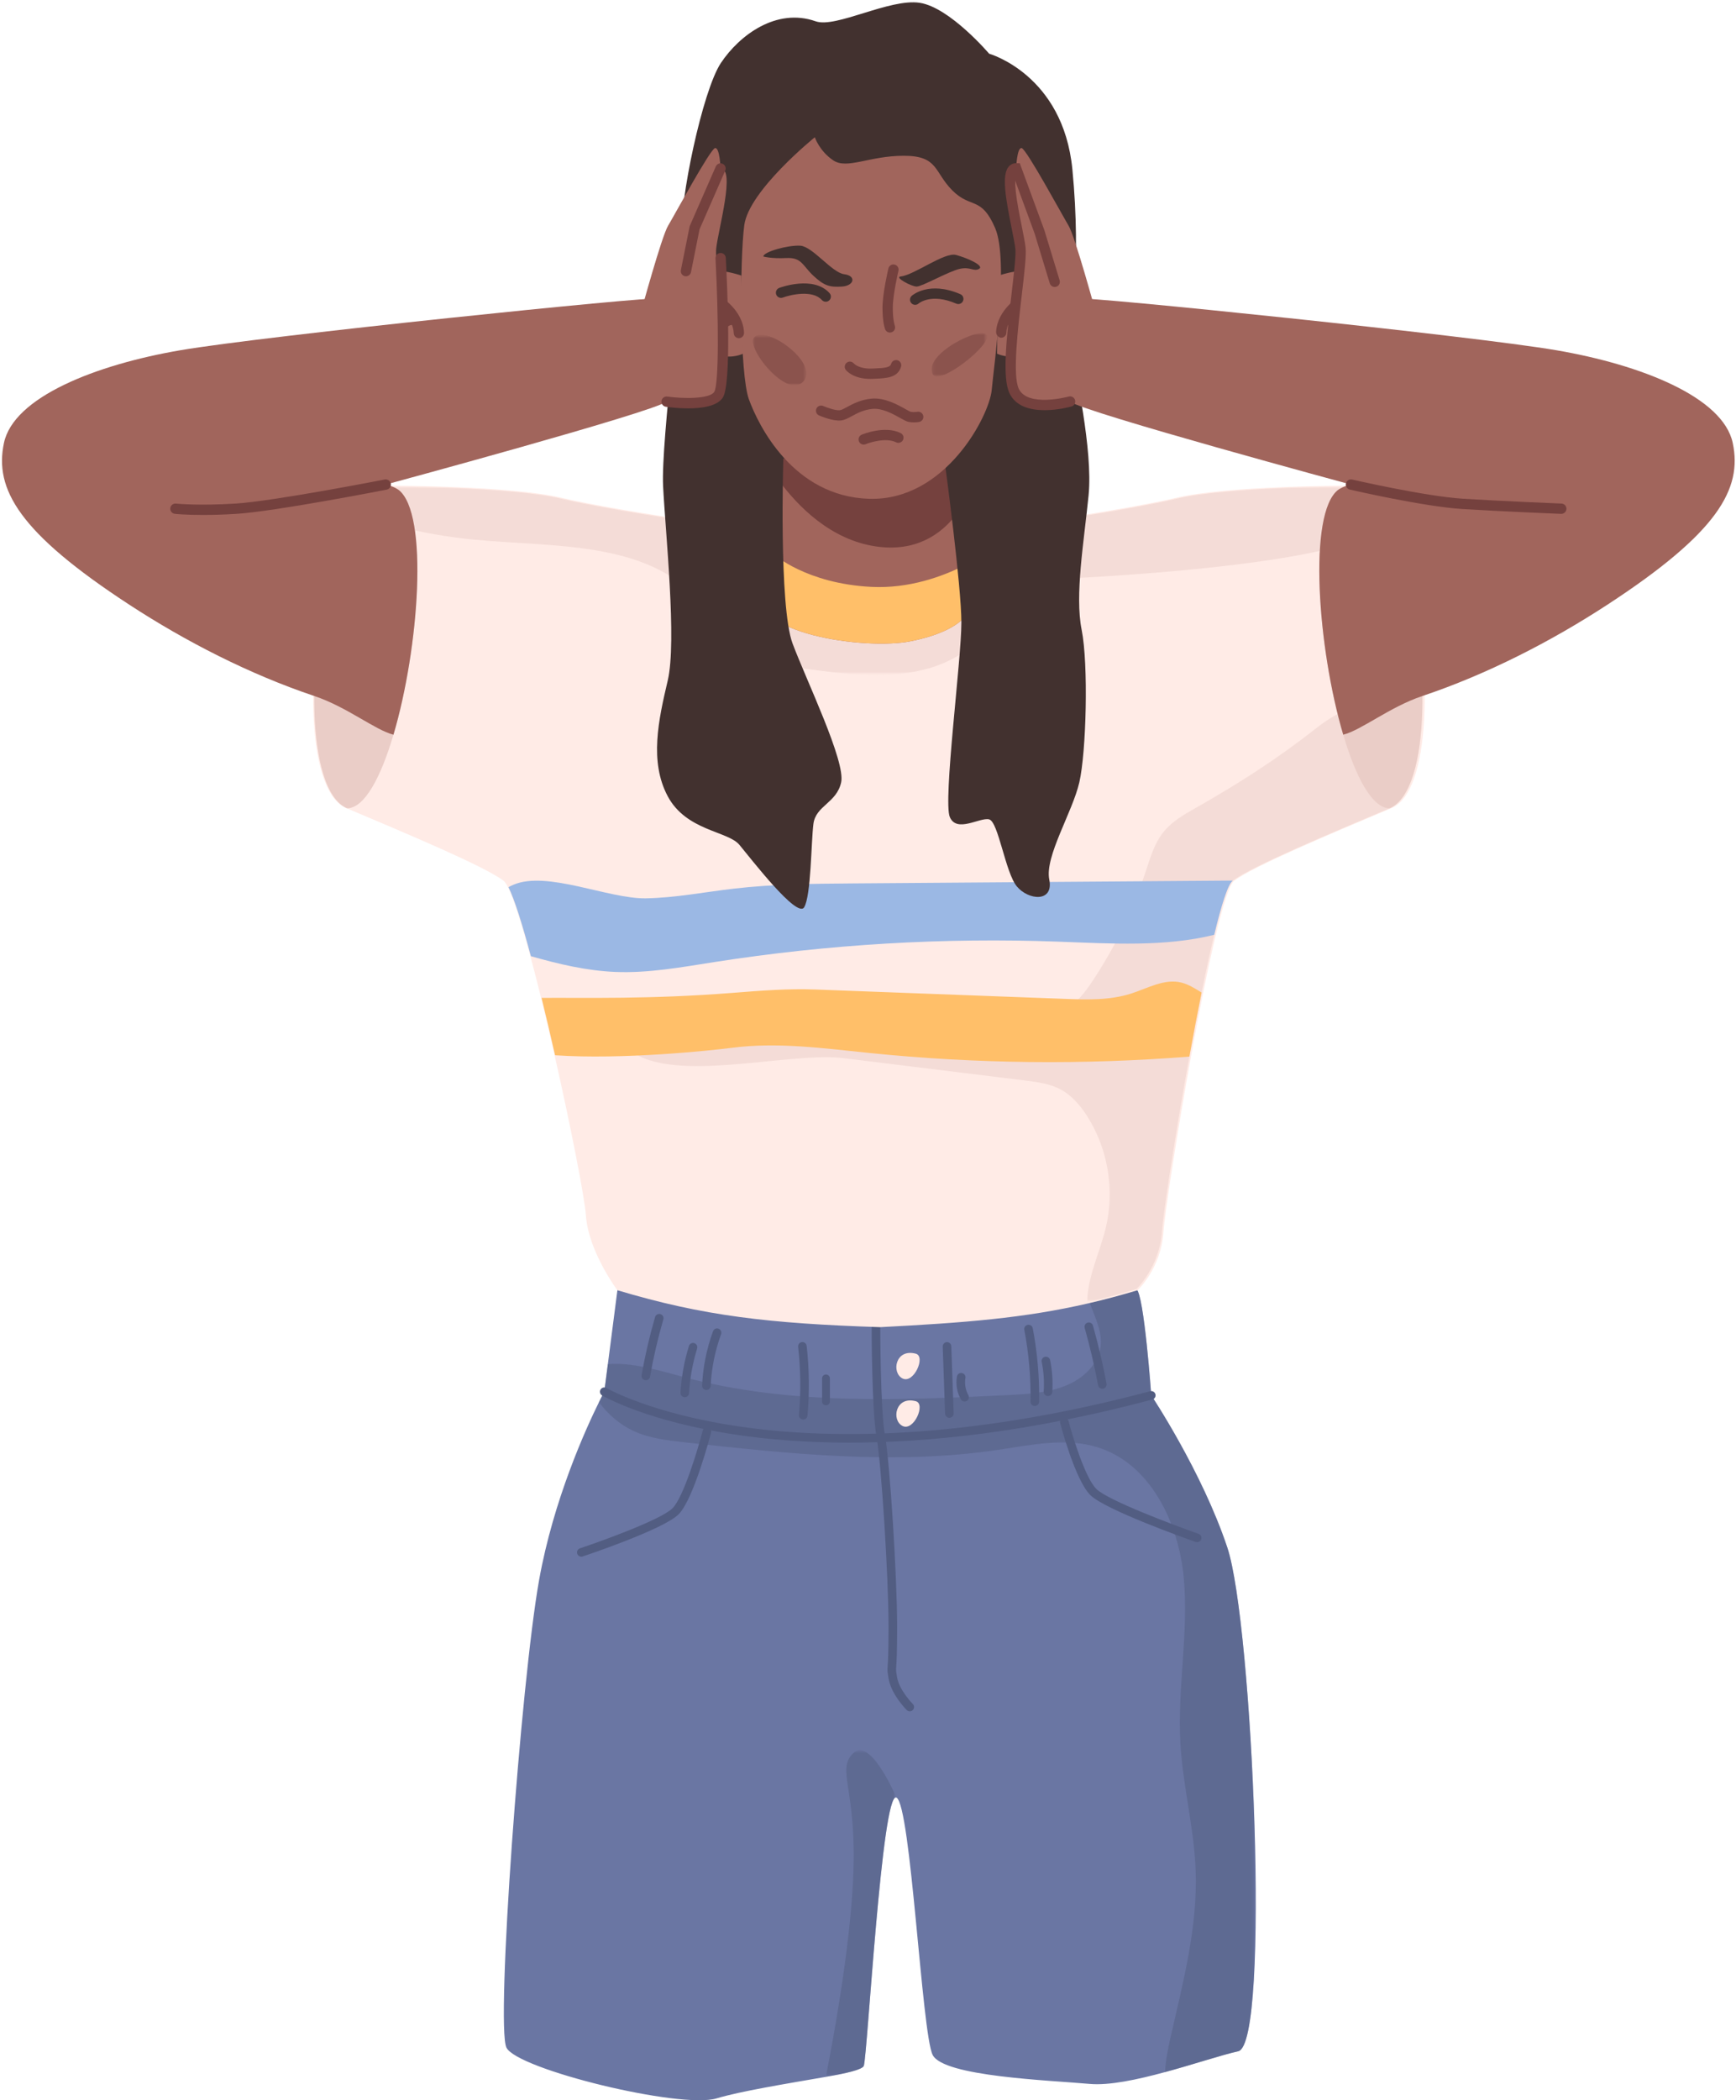<svg width="578" height="699" viewBox="0 0 578 699" fill="none" xmlns="http://www.w3.org/2000/svg">
<path d="M412.26 682.704C406.725 683.933 397.44 687.037 387.903 689.635C378.72 692.133 369.315 694.151 362.808 693.563C349.544 692.356 314.143 691.148 310.524 683.911C306.904 676.672 303.285 600.691 298.465 598.279C293.64 595.865 288.815 683.911 287.607 687.529C287.201 688.765 282.044 689.993 274.943 691.223C261.169 693.613 246.541 695.997 238.581 698.383C226.517 702.001 172.246 688.736 168.626 681.497C165.008 674.26 173.452 559.684 179.484 525.911C184.269 499.112 195.133 475.343 199.416 466.681C200.525 464.428 201.193 463.193 201.193 463.193L202.384 454.017L205.613 429.024C205.613 429.024 317.861 427.961 361.396 428.425C371.465 428.533 377.857 428.723 378.343 429.024C380.916 430.632 383.311 464.4 383.311 464.4C383.311 464.4 400.195 489.729 408.641 515.057C417.08 540.387 423.112 680.291 412.26 682.704Z" fill="#6A76A3"/>
<mask id="mask0_1_2559" style="mask-type:luminance" maskUnits="userSpaceOnUse" x="199" y="428" width="220" height="262">
<path d="M199.133 428.427H418.107V689.894H199.133V428.427Z" fill="white"/>
</mask>
<g mask="url(#mask0_1_2559)">
<g opacity="0.5">
<mask id="mask1_1_2559" style="mask-type:luminance" maskUnits="userSpaceOnUse" x="199" y="428" width="219" height="262">
<path d="M199.136 689.89H417.643V428.895H199.136V689.89Z" fill="white"/>
</mask>
<g mask="url(#mask1_1_2559)">
<path d="M412.26 682.704C406.725 683.933 397.44 687.037 387.902 689.635C388.074 685.799 388.857 681.88 389.704 678.164C393.894 659.776 398.817 641.24 398.092 622.395C397.548 608.267 393.832 594.419 393.014 580.301C391.95 561.915 395.833 543.452 394.129 525.109C392.432 506.773 383.013 487.116 365.416 481.679C354.776 478.391 343.34 480.901 332.326 482.536C297.856 487.653 262.756 483.857 228.118 480.055C222.24 479.409 216.242 478.728 210.88 476.231C206.305 474.103 202.452 470.723 199.416 466.681C200.525 464.428 201.193 463.193 201.193 463.193L202.384 454.017C210.662 453.348 219.485 456.127 227.746 458.333C262.881 467.723 299.902 466.035 336.232 464.275C345.426 463.828 355.534 462.999 362.053 456.492C371.922 446.635 362.602 437.231 361.396 428.425C371.465 428.533 377.857 428.723 378.342 429.024C380.916 430.632 383.31 464.4 383.31 464.4C383.31 464.4 400.194 489.729 408.641 515.057C417.08 540.387 423.112 680.291 412.26 682.704Z" fill="#525D82"/>
</g>
</g>
</g>
<path d="M282.762 480.138C267.955 480.138 255.561 479.04 245.609 477.575C215.626 473.164 201.074 464.783 200.469 464.428C199.787 464.03 199.558 463.154 199.958 462.472C200.357 461.792 201.233 461.564 201.914 461.963C202.114 462.079 216.785 470.474 246.238 474.778C273.494 478.762 319.335 479.955 382.943 463.02C383.706 462.816 384.49 463.271 384.693 464.034C384.897 464.798 384.442 465.58 383.679 465.783C342.669 476.702 308.949 480.138 282.762 480.138Z" fill="#525D82"/>
<path d="M302.905 569.556C302.539 569.556 302.173 569.416 301.895 569.137C301.684 568.926 296.736 563.928 295.867 558.713C295.463 556.281 295.437 556.137 295.549 554.464C295.647 553.01 295.847 549.986 295.847 541.592C295.847 525.002 293.456 487.162 291.849 478.326C290.239 469.457 290.219 442.238 290.219 441.084C290.219 440.294 290.859 439.656 291.649 439.656C292.437 439.656 293.077 440.294 293.077 441.084C293.077 441.364 293.096 469.198 294.663 477.816C296.288 486.752 298.705 524.898 298.705 541.592C298.705 550.082 298.5 553.169 298.401 554.653C298.312 555.994 298.312 555.994 298.687 558.242C299.408 562.565 303.871 567.07 303.916 567.116C304.473 567.674 304.473 568.578 303.916 569.137C303.637 569.416 303.271 569.556 302.905 569.556Z" fill="#525D82"/>
<path d="M193.552 518.096C192.954 518.096 192.396 517.717 192.196 517.118C191.947 516.369 192.351 515.56 193.1 515.31C200.392 512.88 220.139 505.748 223.9 501.986C227.631 498.256 232.442 482.038 233.98 476.105C234.178 475.34 234.959 474.881 235.723 475.08C236.487 475.277 236.946 476.057 236.747 476.821C236.514 477.724 230.964 498.966 225.922 504.008C220.916 509.013 195.1 517.657 194.004 518.022C193.855 518.072 193.703 518.096 193.552 518.096Z" fill="#525D82"/>
<path d="M398.589 513.271C398.431 513.271 398.271 513.245 398.114 513.19C395.038 512.11 367.917 502.487 363.003 497.575C357.963 492.534 353.183 474.378 352.982 473.607C352.783 472.843 353.241 472.063 354.005 471.863C354.769 471.665 355.549 472.122 355.749 472.886C357.063 477.926 361.294 491.823 365.026 495.554C368.793 499.322 390.873 507.615 399.063 510.493C399.807 510.755 400.199 511.571 399.937 512.315C399.73 512.903 399.178 513.271 398.589 513.271Z" fill="#525D82"/>
<path d="M304.915 450.532C308.314 451.432 304.245 460.65 300.493 458.773C296.741 456.897 298.081 448.722 304.915 450.532Z" fill="#FFEBE6"/>
<path d="M304.915 466.345C308.314 467.245 304.245 476.464 300.493 474.586C296.741 472.71 298.081 464.536 304.915 466.345Z" fill="#FFEBE6"/>
<path d="M215.027 459.357C214.945 459.357 214.861 459.351 214.779 459.336C214.001 459.2 213.48 458.459 213.617 457.681C214.756 451.18 216.269 444.669 218.116 438.332C218.336 437.575 219.129 437.139 219.888 437.359C220.645 437.58 221.081 438.373 220.86 439.132C219.044 445.369 217.555 451.776 216.433 458.175C216.312 458.868 215.708 459.357 215.027 459.357Z" fill="#525D82"/>
<path d="M227.991 465.019C227.963 465.019 227.932 465.018 227.904 465.016C227.116 464.97 226.515 464.291 226.563 463.504C226.879 458.236 227.825 453.006 229.38 447.963C229.612 447.208 230.412 446.786 231.165 447.019C231.921 447.251 232.344 448.05 232.112 448.804C230.625 453.631 229.719 458.634 229.416 463.675C229.371 464.434 228.74 465.019 227.991 465.019Z" fill="#525D82"/>
<path d="M235.193 462.607C235.17 462.607 235.146 462.606 235.125 462.606C234.336 462.568 233.726 461.899 233.764 461.11C234.058 454.939 235.282 448.868 237.404 443.066C237.674 442.324 238.496 441.943 239.237 442.215C239.978 442.486 240.36 443.307 240.089 444.048C238.066 449.578 236.9 455.364 236.62 461.246C236.582 462.011 235.952 462.607 235.193 462.607Z" fill="#525D82"/>
<path d="M344.807 467.914H344.447C343.704 467.914 343.112 467.306 343.123 466.563C343.24 458.539 342.543 450.471 341.046 442.587C340.951 442.088 341.107 441.552 341.508 441.243C342.463 440.508 343.667 441.064 343.858 442.07C345.382 450.106 346.096 458.327 345.984 466.504C345.972 467.287 345.335 467.914 344.555 467.914" fill="#525D82"/>
<path d="M348.924 464.624C348.891 464.624 348.857 464.623 348.823 464.62C348.036 464.567 347.443 463.884 347.496 463.096C347.725 459.8 347.501 456.489 346.831 453.256C346.671 452.483 347.167 451.725 347.94 451.565C348.713 451.404 349.471 451.901 349.631 452.676C350.353 456.165 350.596 459.737 350.348 463.293C350.296 464.048 349.668 464.624 348.924 464.624Z" fill="#525D82"/>
<path d="M367.018 462.215C366.345 462.215 365.745 461.736 365.616 461.05C364.41 454.648 362.906 448.223 361.144 441.954C360.929 441.194 361.373 440.404 362.132 440.191C362.893 439.976 363.682 440.42 363.896 441.18C365.681 447.531 367.204 454.038 368.425 460.52C368.57 461.296 368.061 462.044 367.285 462.19C367.196 462.207 367.106 462.215 367.018 462.215Z" fill="#525D82"/>
<path d="M316.093 471.872C315.326 471.872 314.693 471.265 314.665 470.493L313.878 448.165C313.85 447.376 314.467 446.714 315.255 446.686C316.045 446.657 316.706 447.276 316.734 448.064L317.522 470.392C317.55 471.181 316.933 471.844 316.143 471.87C316.126 471.872 316.11 471.872 316.093 471.872Z" fill="#525D82"/>
<path d="M321.161 466.456C320.659 466.456 320.172 466.192 319.911 465.721C318.632 463.422 318.172 460.729 318.616 458.136C318.748 457.357 319.488 456.836 320.265 456.968C321.043 457.101 321.567 457.841 321.433 458.618C321.103 460.542 321.46 462.625 322.409 464.33C322.793 465.021 322.545 465.892 321.855 466.276C321.635 466.398 321.396 466.456 321.161 466.456Z" fill="#525D82"/>
<path d="M267.433 472.456C267.391 472.456 267.348 472.455 267.305 472.451C266.519 472.381 265.939 471.687 266.008 470.9C266.676 463.377 266.585 455.757 265.739 448.253C265.649 447.468 266.215 446.761 266.999 446.672C267.784 446.583 268.491 447.148 268.58 447.932C269.448 455.627 269.541 463.44 268.856 471.153C268.789 471.896 268.167 472.456 267.433 472.456Z" fill="#525D82"/>
<path d="M275.006 467.734C274.287 467.734 273.706 467.152 273.706 466.434V458.752C273.706 458.033 274.287 457.45 275.006 457.45C275.723 457.45 276.307 458.033 276.307 458.752V466.434C276.307 467.152 275.723 467.734 275.006 467.734Z" fill="#525D82"/>
<mask id="mask2_1_2559" style="mask-type:luminance" maskUnits="userSpaceOnUse" x="274" y="582" width="25" height="110">
<path d="M274.573 582.373H298.467V691.227H274.573V582.373Z" fill="white"/>
</mask>
<g mask="url(#mask2_1_2559)">
<g opacity="0.5">
<mask id="mask3_1_2559" style="mask-type:luminance" maskUnits="userSpaceOnUse" x="274" y="582" width="24" height="109">
<path d="M274.573 690.756H297.985V582.369H274.573V690.756Z" fill="white"/>
</mask>
<g mask="url(#mask3_1_2559)">
<path d="M298.465 598.278C293.639 595.865 288.813 683.912 287.608 687.53C287.201 688.765 282.044 689.994 274.943 691.224C277.281 679.508 282.908 649.313 284.045 625.409C285.485 595.076 278.264 589.296 284.045 583.521C289.82 577.741 298.465 598.278 298.465 598.278Z" fill="#525D82"/>
</g>
</g>
</g>
<path d="M474.115 240.138C473.249 254.67 469.854 266.179 463.374 268.92C442.489 277.751 417.599 288.188 411.034 293.052C411.01 293.07 410.981 293.092 410.958 293.11C409.375 294.296 407.197 301.212 404.799 311.146C403.441 316.771 402.018 323.36 400.59 330.431C399.209 337.256 397.826 344.522 396.507 351.804C391.747 377.972 387.757 404.215 387.366 410.047C386.563 422.147 378.798 429.407 378.798 429.407C373.138 431.104 367.725 432.544 362.414 433.766C340.983 438.72 321.165 440.251 293.046 441.703C256.149 440.498 234.042 437.958 205.546 429.407C205.546 429.407 195.866 416.504 195.063 404.403C194.685 398.766 190.114 375.311 184.683 351.358C183.227 344.888 181.702 338.396 180.175 332.204C178.971 327.318 177.773 322.627 176.602 318.291C173.753 307.652 171.097 299.154 169.114 295.248C168.569 294.164 168.075 293.436 167.639 293.11C161.193 288.27 136.19 277.787 115.225 268.92C98.306 261.758 102.385 194.776 117.718 170.42C121.395 164.576 125.713 161.188 130.547 161.658C130.547 161.658 170.059 161.658 187.001 165.684C202.827 169.458 246.119 176.04 258.965 176.888L258.937 175.014C258.937 175.014 274.191 175.622 289.297 176.155C304.407 175.622 319.662 175.014 319.662 175.014L319.633 176.888C332.473 176.04 375.77 169.458 391.598 165.684C408.538 161.658 448.05 161.658 448.05 161.658C452.954 161.183 457.33 164.68 461.041 170.679C470.399 185.807 475.514 216.85 474.115 240.138Z" fill="#FFEBE6"/>
<mask id="mask4_1_2559" style="mask-type:luminance" maskUnits="userSpaceOnUse" x="206" y="234" width="268" height="200">
<path d="M206.067 234.573H473.387V433.374H206.067V234.573Z" fill="white"/>
</mask>
<g mask="url(#mask4_1_2559)">
<g opacity="0.5">
<mask id="mask5_1_2559" style="mask-type:luminance" maskUnits="userSpaceOnUse" x="206" y="234" width="268" height="200">
<path d="M206.072 433.229H473.136V234.665H206.072V433.229Z" fill="white"/>
</mask>
<g mask="url(#mask5_1_2559)">
<path d="M473.381 240.321C472.517 254.809 469.133 266.285 462.672 269.017C441.848 277.822 417.034 288.229 410.488 293.077C410.464 293.094 410.436 293.117 410.413 293.134C408.834 294.318 406.662 301.213 404.272 311.117C402.917 316.725 401.5 323.296 400.076 330.345C398.697 337.149 397.32 344.393 396.005 351.654C391.258 377.745 387.28 403.908 386.89 409.724C386.09 421.786 378.349 429.025 378.349 429.025C372.705 430.718 367.308 432.153 362.013 433.372C361.968 425.337 366.108 416.996 368.113 408.86C371.225 396.269 368.954 382.438 361.984 371.506C359.737 367.973 356.93 364.662 353.254 362.661C349.561 360.648 345.266 360.1 341.093 359.585C320.966 357.11 300.846 354.633 280.725 352.157C262.064 349.865 220.97 361.838 208.164 348.076C189.381 329.298 303.533 336.005 340.818 337.504C345.694 337.698 350.846 337.834 355.146 335.525C358.765 333.581 361.309 330.15 363.59 326.737C371.126 315.452 377.137 303.146 381.396 290.258C382.962 285.525 384.369 280.568 387.542 276.714C390.321 273.334 394.214 271.105 398.017 268.949C412.362 260.825 425.256 252.569 437.732 242.728C449.378 233.541 459.528 231.276 473.381 240.321Z" fill="#EACDC7"/>
</g>
</g>
</g>
<mask id="mask6_1_2559" style="mask-type:luminance" maskUnits="userSpaceOnUse" x="117" y="161" width="345" height="64">
<path d="M117.627 161.827H461.227V224.667H117.627V161.827Z" fill="white"/>
</mask>
<g mask="url(#mask6_1_2559)">
<g opacity="0.5">
<mask id="mask7_1_2559" style="mask-type:luminance" maskUnits="userSpaceOnUse" x="117" y="161" width="344" height="64">
<path d="M117.63 224.262H460.13V161.831H117.63V224.262Z" fill="white"/>
</mask>
<g mask="url(#mask7_1_2559)">
<path d="M335.799 193.309C335.197 207.313 322.782 218.553 309.305 222.418C295.829 226.283 281.457 224.397 267.567 222.482C260.433 221.501 252.995 220.399 247.118 216.237C241.09 211.97 237.558 205.077 232.609 199.601C214.871 179.982 184.339 182.121 158.005 179.619C144.282 178.313 130.719 175.319 117.718 170.743C121.395 164.899 125.713 161.51 130.547 161.981C130.547 161.981 170.059 161.981 187.001 166.006C202.827 169.779 246.119 176.363 258.965 177.211L258.937 175.337C258.937 175.337 274.191 175.943 289.297 176.478C304.407 175.943 319.662 175.337 319.662 175.337L319.633 177.211C332.473 176.363 375.77 169.779 391.598 166.006C408.539 161.981 448.051 161.981 448.051 161.981C452.954 161.505 457.33 165.002 461.041 171.001C461.051 171.035 461.058 171.069 461.069 171.103C466.081 188.371 349.93 193.102 335.799 193.309Z" fill="#EACDC7"/>
</g>
</g>
</g>
<path d="M131.003 244.521C126.809 258.729 121.334 269.016 115.561 269.016C108.565 266.056 105.166 252.834 104.682 236.646C103.714 204.437 114.25 160.47 130.838 162.074C130.965 162.113 131.086 162.15 131.207 162.196C131.741 162.393 132.245 162.68 132.722 163.056C142.811 170.878 139.519 215.742 131.003 244.521Z" fill="#EACDC7"/>
<path d="M447.227 244.521C451.421 258.729 456.896 269.016 462.669 269.016C469.665 266.056 473.064 252.834 473.548 236.646C474.516 204.437 463.98 160.47 447.392 162.074C447.265 162.113 447.144 162.15 447.023 162.196C446.488 162.393 445.985 162.68 445.508 163.056C435.419 170.878 438.709 215.742 447.227 244.521Z" fill="#EACDC7"/>
<path d="M410.487 293.077C410.462 293.095 410.437 293.115 410.411 293.134C408.831 294.318 406.662 301.211 404.274 311.117C387.902 315.197 369.786 314.045 352.606 313.409C314.248 311.983 275.754 314.262 237.829 320.194C226.906 321.906 215.925 323.925 204.881 323.479C195.326 323.09 185.982 320.869 176.758 318.239C173.913 307.634 171.265 299.162 169.292 295.267C169.808 294.979 170.342 294.713 170.896 294.478C182.162 289.633 202.577 299.233 215.149 298.983C224.926 298.794 234.577 296.89 244.297 295.763C257.576 294.217 270.969 294.115 284.336 294.013C326.386 293.702 368.437 293.389 410.487 293.077Z" fill="#9BB8E4"/>
<path d="M400.073 330.347C398.699 337.152 397.317 344.395 396.005 351.652C360.576 354.46 324.884 354.059 289.524 350.456C274.272 348.903 258.88 346.758 243.673 348.731C236.651 349.64 207.148 352.747 184.811 351.207C183.36 344.759 181.837 338.286 180.316 332.111C194.868 332.008 216.32 332.626 244.119 330.43C253.247 329.704 262.355 328.986 271.509 329.33C299.079 330.36 326.64 331.398 354.209 332.43C361.733 332.715 369.436 332.976 376.61 330.679C382.162 328.895 387.775 325.579 393.421 327.038C395.725 327.636 397.921 328.991 400.073 330.347Z" fill="#FFBF69"/>
<path d="M323.174 201.881C323.174 201.881 322.402 209.576 303.162 213.425C288.119 216.433 248.502 210.881 253.115 195.719C254.054 192.636 254.871 189.159 255.586 185.517C257.307 176.787 258.427 167.107 259.112 159.663C259.787 152.361 260.046 147.215 260.046 147.215C260.046 147.215 315.478 141.057 315.478 149.525C315.478 152.899 316.702 161.909 318.171 171.515C319.051 177.249 320.018 183.208 320.863 188.308C322.155 196.089 323.174 201.881 323.174 201.881Z" fill="#A1655C"/>
<path d="M323.174 201.881C323.174 201.881 322.402 209.576 303.162 213.425C288.119 216.433 248.502 210.881 253.115 195.719C254.054 192.636 254.871 189.159 255.586 185.517L257.632 184.495C257.632 184.495 268.467 194.243 290.131 195.324C302.664 195.952 313.744 191.869 320.863 188.308C322.155 196.089 323.174 201.881 323.174 201.881Z" fill="#FFBF69"/>
<path d="M318.172 171.514C313.187 177.859 304.867 183.807 291.611 181.858C276.665 179.663 265.737 168.686 259.112 159.666C259.788 152.363 260.044 147.214 260.044 147.214C260.044 147.214 315.477 141.058 315.477 149.523C315.477 152.9 316.703 161.908 318.172 171.514Z" fill="#75413E"/>
<path d="M271.592 7.095C278.285 9.456 296.228 -0.604 306.236 0.936C316.245 2.476 329.333 17.873 329.333 17.873C329.333 17.873 353.969 24.803 357.049 56.368C360.129 87.932 356.28 109.491 357.049 116.419C357.82 123.348 363.979 149.524 362.439 164.921C360.899 180.319 357.82 198.027 360.129 209.575C362.439 221.124 361.669 250.379 359.359 260.388C357.049 270.396 347.811 285.024 349.351 292.724C350.891 300.423 342.421 299.652 338.572 295.033C334.723 290.413 332.413 273.476 329.333 272.705C326.255 271.936 318.556 277.325 316.245 271.936C313.936 266.547 320.095 219.584 320.095 207.265C320.095 194.947 314.705 154.913 314.705 154.913L260.813 152.604C260.813 152.604 259.275 201.876 263.893 214.195C268.512 226.512 281.601 253.459 280.061 260.388C278.521 267.317 271.592 268.087 270.821 274.247C270.052 280.405 270.052 298.112 267.743 301.961C265.433 305.812 250.035 285.793 246.185 281.175C242.336 276.556 228.479 276.556 222.32 265.007C216.16 253.459 219.24 239.6 222.32 226.512C225.399 213.425 221.549 177.24 220.78 161.843C220.009 146.444 227.708 90.243 226.939 78.695C226.168 67.145 233.868 30.192 240.027 20.952C246.185 11.713 258.504 2.476 271.592 7.095Z" fill="#42312F"/>
<path d="M271.289 45.685C271.289 45.685 249.348 63.393 247.808 74.941C246.268 86.489 246.268 124.439 249.348 132.908C252.426 141.376 263.976 165.243 289.381 166.012C314.788 166.783 329.416 138.296 330.185 129.828C330.956 121.359 335.96 86.715 331.34 75.935C326.721 65.157 323.256 69.552 317.097 63.393C310.938 57.233 312.477 51.844 300.929 51.844C289.381 51.844 282.068 56.464 277.448 53.384C272.829 50.304 271.289 45.685 271.289 45.685Z" fill="#A1655C"/>
<path d="M246.845 91.718C246.845 91.718 237.029 88.253 234.72 91.718C232.409 95.182 235.874 117.125 239.916 118.278C243.957 119.434 247.422 117.702 247.422 117.702L246.845 91.718Z" fill="#A1655C"/>
<path d="M296.301 110.684C295.623 110.684 294.985 110.281 294.717 109.613C294.627 109.385 293.825 107.244 293.825 102.433C293.825 97.666 295.716 89.67 295.796 89.332C296.016 88.41 296.941 87.841 297.861 88.061C298.784 88.28 299.353 89.205 299.135 90.126C299.115 90.205 297.256 98.069 297.256 102.433C297.256 106.556 297.904 108.34 297.911 108.358C298.239 109.238 297.801 110.228 296.925 110.566C296.72 110.646 296.508 110.684 296.301 110.684Z" fill="#75413E"/>
<path d="M289.761 126.107C284.173 126.107 281.88 123.453 281.626 123.135C281.034 122.397 281.154 121.317 281.894 120.725C282.625 120.139 283.689 120.25 284.285 120.967C284.392 121.087 286.064 122.866 290.456 122.661L291.218 122.627C294.776 122.473 296.37 122.281 296.714 121.079C296.974 120.169 297.922 119.641 298.834 119.902C299.745 120.162 300.273 121.111 300.013 122.022C298.954 125.727 295.096 125.893 291.365 126.054L290.616 126.087C290.322 126.101 290.037 126.107 289.761 126.107Z" fill="#75413E"/>
<path d="M246.01 112.552C245.093 112.552 244.333 111.828 244.297 110.902C244.081 105.266 238.009 101.568 237.947 101.532C237.137 101.045 236.869 99.994 237.353 99.181C237.837 98.369 238.886 98.1 239.701 98.582C240.015 98.769 247.435 103.252 247.725 110.77C247.761 111.717 247.023 112.513 246.077 112.552C246.055 112.552 246.033 112.552 246.01 112.552Z" fill="#75413E"/>
<path d="M239.85 110.756C239.593 110.756 239.33 110.699 239.085 110.575C238.237 110.151 237.894 109.12 238.317 108.273C239.1 106.708 241.334 104.213 244.753 104.781C245.688 104.937 246.318 105.821 246.162 106.756C246.008 107.691 245.124 108.323 244.189 108.165C242.381 107.865 241.396 109.788 241.386 109.808C241.085 110.408 240.48 110.756 239.85 110.756Z" fill="#75413E"/>
<path d="M332.524 91.718C332.524 91.718 342.34 88.253 344.649 91.718C346.958 95.182 343.494 117.125 339.453 118.278C335.412 119.434 331.946 117.702 331.946 117.702L332.524 91.718Z" fill="#A1655C"/>
<path d="M333.359 112.407C333.255 112.407 333.169 112.407 332.937 112.324C332.136 112.041 331.605 111.251 331.655 110.401C332.08 103.017 339.356 98.623 339.668 98.437C340.484 97.955 341.536 98.224 342.019 99.039C342.501 99.852 342.233 100.903 341.421 101.387C341.359 101.423 335.288 105.121 335.071 110.757C335.036 111.681 334.275 112.407 333.359 112.407Z" fill="#75413E"/>
<path d="M339.518 110.756C338.893 110.756 338.29 110.412 337.989 109.819C337.934 109.716 336.937 107.873 335.179 108.165C334.245 108.323 333.361 107.691 333.206 106.756C333.05 105.821 333.681 104.937 334.615 104.781C338.034 104.212 340.269 106.708 341.051 108.273C341.474 109.12 341.131 110.151 340.283 110.575C340.038 110.699 339.775 110.756 339.518 110.756Z" fill="#75413E"/>
<mask id="mask8_1_2559" style="mask-type:luminance" maskUnits="userSpaceOnUse" x="250" y="111" width="19" height="18">
<path d="M250.293 111.427H268.507V128.24H250.293V111.427Z" fill="white"/>
</mask>
<g mask="url(#mask8_1_2559)">
<g opacity="0.5">
<mask id="mask9_1_2559" style="mask-type:luminance" maskUnits="userSpaceOnUse" x="250" y="111" width="19" height="18">
<path d="M250.295 128.014H268.504V111.539H250.295V128.014Z" fill="white"/>
</mask>
<g mask="url(#mask9_1_2559)">
<path d="M251.062 112.312C248.175 115.584 262.098 133.099 267.486 126.94C272.875 120.782 254.911 107.95 251.062 112.312Z" fill="#75413E"/>
</g>
</g>
</g>
<mask id="mask10_1_2559" style="mask-type:luminance" maskUnits="userSpaceOnUse" x="310" y="110" width="19" height="16">
<path d="M310.12 110.667H328.653V125.414H310.12V110.667Z" fill="white"/>
</mask>
<g mask="url(#mask10_1_2559)">
<g opacity="0.5">
<mask id="mask11_1_2559" style="mask-type:luminance" maskUnits="userSpaceOnUse" x="310" y="110" width="19" height="16">
<path d="M310.124 125.414H328.333V110.673H310.124V125.414Z" fill="white"/>
</mask>
<g mask="url(#mask11_1_2559)">
<path d="M310.6 124.631C312.668 128.472 330.104 114.879 328.564 111.543C327.024 108.207 307.006 117.959 310.6 124.631Z" fill="#75413E"/>
</g>
</g>
</g>
<path d="M304.321 140.575C303.818 140.575 303.237 140.541 302.618 140.438C301.873 140.314 301.034 139.843 299.765 139.134C297.376 137.798 293.766 135.778 290.488 136.091C287.556 136.37 285.504 137.482 283.692 138.465C282.372 139.181 281.23 139.799 279.993 139.937C277.302 140.235 273.164 138.467 272.701 138.263C271.833 137.885 271.437 136.874 271.816 136.006C272.196 135.138 273.208 134.742 274.076 135.121C275.504 135.745 278.273 136.677 279.614 136.527C280.185 136.465 281.053 135.994 282.057 135.45C283.946 134.425 286.536 133.021 290.164 132.675C294.509 132.262 298.846 134.69 301.438 136.139C302.116 136.518 302.957 136.989 303.224 137.062C304.36 137.25 305.378 137.066 305.386 137.063C306.316 136.878 307.22 137.479 307.405 138.41C307.592 139.338 306.989 140.242 306.06 140.427C305.953 140.449 305.28 140.575 304.321 140.575Z" fill="#75413E"/>
<path d="M254.141 85.367C254.141 83.827 262.353 81.517 266.458 81.773C270.565 82.031 276.981 90.756 281.086 91.269C285.193 91.783 284.424 95.119 280.317 95.376C276.21 95.632 274.414 95.119 270.822 91.783C267.229 88.447 266.972 85.624 261.84 85.88C256.708 86.137 254.141 85.367 254.141 85.367Z" fill="#42312F"/>
<path d="M274.929 100.426C274.459 100.426 273.993 100.234 273.653 99.858C270.518 96.376 263.199 98.084 260.643 99.034C259.757 99.365 258.77 98.916 258.438 98.028C258.106 97.142 258.555 96.154 259.442 95.822C259.905 95.648 270.863 91.63 276.203 97.564C276.837 98.268 276.779 99.352 276.075 99.986C275.749 100.281 275.337 100.426 274.929 100.426Z" fill="#42312F"/>
<path d="M304.698 101.453C304.227 101.453 303.758 101.261 303.419 100.882C302.787 100.176 302.847 99.092 303.552 98.46C303.786 98.251 309.366 93.417 319.75 97.906C320.618 98.284 321.019 99.292 320.643 100.162C320.266 101.032 319.256 101.432 318.387 101.056C309.995 97.427 305.882 100.98 305.84 101.016C305.514 101.309 305.106 101.453 304.698 101.453Z" fill="#42312F"/>
<path d="M299.821 92.039C297.764 92.267 303.415 95.375 305.211 95.375C307.007 95.375 315.989 90.243 319.581 89.472C323.175 88.703 324.201 90.499 325.997 89.472C327.793 88.446 322.148 85.88 318.299 84.854C314.449 83.827 304.44 91.526 299.821 92.039Z" fill="#42312F"/>
<path d="M287.57 147.967C286.896 147.967 286.258 147.569 285.984 146.909C285.622 146.035 286.034 145.033 286.907 144.668C287.22 144.539 294.622 141.509 299.883 144.14C300.73 144.564 301.074 145.595 300.65 146.441C300.227 147.288 299.195 147.632 298.348 147.209C295.152 145.611 289.958 147.12 288.226 147.836C288.011 147.925 287.788 147.967 287.57 147.967Z" fill="#75413E"/>
<path d="M338.328 56.078C333.297 56.078 339.047 76.197 339.765 82.665C340.484 89.131 334.017 122.185 337.609 130.09C341.203 137.993 356.292 133.682 356.292 133.682L364.915 104.221C364.915 104.221 357.968 78.753 355.813 75.159C353.657 71.566 341.761 49.611 340.164 49.291C338.567 48.973 338.328 56.078 338.328 56.078Z" fill="#A1655C"/>
<path d="M356.289 133.685C361.674 137.453 449.805 161.273 449.805 161.273C448.888 161.458 447.953 161.757 447.024 162.195C446.514 162.437 446.004 162.725 445.508 163.055C435.418 170.878 438.709 215.742 447.226 244.521C453.261 243.025 462.662 235.305 473.548 231.657C495.254 224.381 516.496 213.438 535.102 201.306C572.092 177.186 580.132 162.713 576.917 147.435C573.697 132.158 546.362 121.399 518.221 116.574C490.08 111.749 361.362 98.554 358.95 99.355C358.95 99.355 350.904 129.91 356.289 133.685Z" fill="#A1655C"/>
<path d="M519.828 171.026C519.804 171.026 519.781 171.025 519.757 171.025C519.559 171.017 499.664 170.211 486.929 169.414C474.069 168.611 450.421 163.173 449.42 162.941C448.496 162.727 447.921 161.807 448.135 160.883C448.348 159.961 449.271 159.386 450.192 159.598C450.435 159.655 474.568 165.205 487.143 165.991C499.841 166.785 519.697 167.589 519.896 167.597C520.843 167.635 521.579 168.433 521.54 169.381C521.503 170.303 520.744 171.026 519.828 171.026Z" fill="#75413E"/>
<path d="M347.795 136.516C343.197 136.516 338.139 135.348 336.048 130.748C333.747 125.687 334.976 113.257 336.823 97.536C337.583 91.069 338.3 84.96 338.06 82.803C337.887 81.239 337.393 78.788 336.824 75.952C334.776 65.751 333.503 58.313 335.796 55.514C336.431 54.739 337.331 54.312 338.328 54.312H339.525L347.747 76.691L352.781 93.231C353 93.949 352.787 94.771 352.168 95.196C351.144 95.899 349.848 95.379 349.52 94.302L344.48 77.736L338.004 60.12C337.984 61.021 338.035 62.245 338.219 63.899C338.609 67.415 339.448 71.591 340.188 75.276C340.773 78.192 341.279 80.711 341.469 82.424C341.753 84.972 341.08 90.693 340.231 97.936C338.901 109.247 337.083 124.735 339.171 129.329C342.063 135.692 355.685 132.02 355.823 131.983C356.732 131.723 357.681 132.251 357.94 133.161C358.2 134.072 357.673 135.02 356.763 135.28C356.428 135.377 352.336 136.516 347.795 136.516Z" fill="#75413E"/>
<path d="M221.941 133.685C216.556 137.453 128.425 161.273 128.425 161.273C129.342 161.458 130.277 161.757 131.206 162.195C131.716 162.437 132.226 162.725 132.722 163.055C142.812 170.878 139.521 215.742 131.004 244.521C124.969 243.025 115.568 235.305 104.682 231.657C82.976 224.381 61.734 213.438 43.128 201.306C6.137 177.186 -1.903 162.713 1.313 147.435C4.533 132.158 31.866 121.399 60.009 116.574C88.15 111.749 216.868 98.554 219.28 99.355C219.28 99.355 227.326 129.91 221.941 133.685Z" fill="#A1655C"/>
<path d="M67.588 171.386C61.677 171.386 58.417 171.038 58.216 171.015C57.273 170.912 56.596 170.066 56.699 169.123C56.801 168.183 57.651 167.503 58.59 167.606C58.663 167.614 65.929 168.382 78.465 167.599C91.07 166.811 127.725 159.659 128.095 159.586C129.023 159.406 129.925 160.011 130.107 160.94C130.289 161.87 129.683 162.771 128.753 162.954C127.239 163.25 91.508 170.22 78.678 171.023C74.326 171.295 70.609 171.386 67.588 171.386Z" fill="#75413E"/>
<path d="M239.902 56.078C244.932 56.078 239.184 76.197 238.465 82.665C237.746 89.131 244.213 122.185 240.621 130.09C237.028 137.993 221.938 133.682 221.938 133.682L213.316 104.221C213.316 104.221 220.262 78.753 222.417 75.159C224.573 71.566 236.469 49.611 238.066 49.291C239.662 48.973 239.902 56.078 239.902 56.078Z" fill="#A1655C"/>
<path d="M228.385 91.957C228.273 91.957 228.161 91.946 228.047 91.923C227.119 91.738 226.516 90.834 226.701 89.904L229.627 75.279L238.331 55.391C238.711 54.523 239.723 54.127 240.589 54.507C241.457 54.887 241.853 55.898 241.473 56.766L232.917 76.314L230.065 90.576C229.903 91.392 229.187 91.957 228.385 91.957Z" fill="#75413E"/>
<path d="M229.107 135.915C225.779 135.915 222.792 135.537 221.695 135.38C220.757 135.247 220.107 134.377 220.24 133.44C220.375 132.501 221.243 131.851 222.18 131.984C227.555 132.749 236.231 132.793 237.789 130.456C239.397 127.989 239.275 105.915 238.225 85.997C238.176 85.052 238.903 84.245 239.849 84.195C240.793 84.147 241.603 84.872 241.652 85.817C242.167 95.608 243.617 127.9 240.644 132.36C238.735 135.224 233.608 135.915 229.107 135.915Z" fill="#75413E"/>
</svg>
